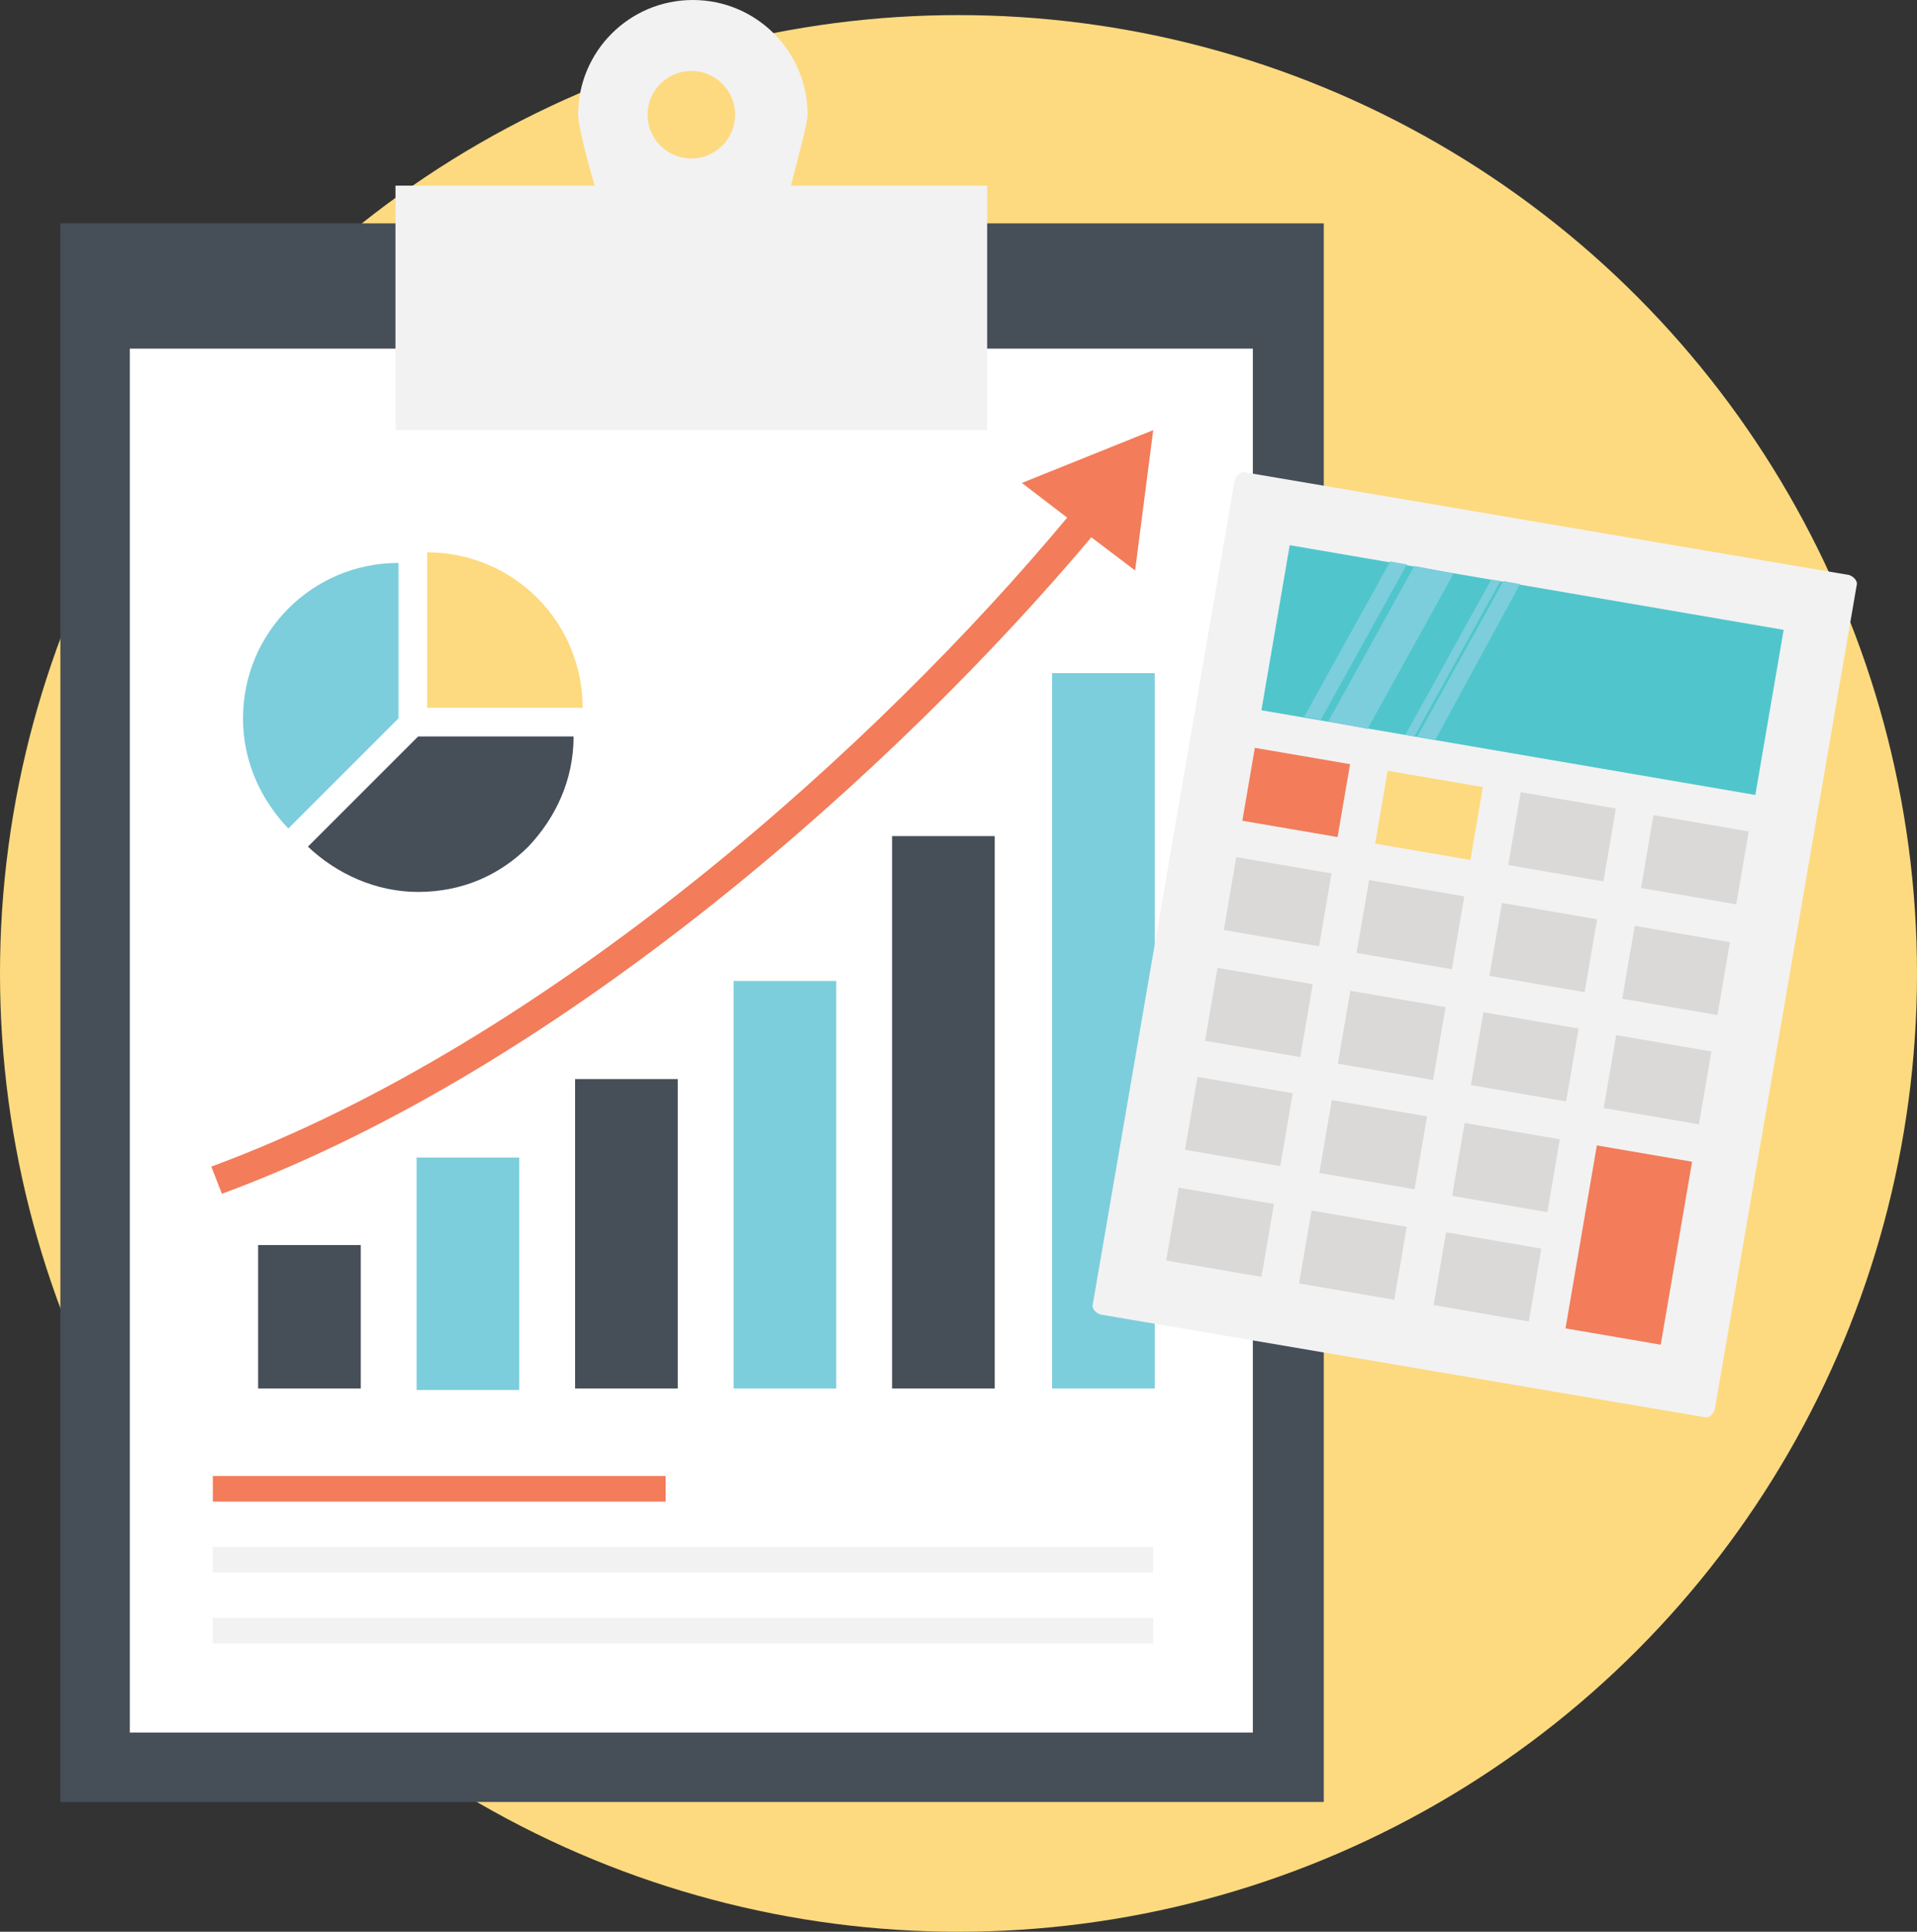 <?xml version="1.0" encoding="UTF-8"?>
<!DOCTYPE svg PUBLIC '-//W3C//DTD SVG 1.0//EN'
          'http://www.w3.org/TR/2001/REC-SVG-20010904/DTD/svg10.dtd'>
<svg height="128.0" preserveAspectRatio="xMidYMid meet" version="1.0" viewBox="0.5 0.0 127.0 128.0" width="127.0" xmlns="http://www.w3.org/2000/svg" xmlns:xlink="http://www.w3.org/1999/xlink" zoomAndPan="magnify"
><rect x="0.5" y="0.0" width="127.0" height="128.0" fill="#333333" stroke="none"/><g
  ><g
    ><g
      ><g id="change1_3"
        ><circle cx="64" cy="64.5" fill="#fdda7f" r="63.5"
        /></g
      ></g
    ></g
    ><g
    ><g
      ><g
        ><g
          ><g id="change2_1"
            ><path d="M4.5 14.8H88.2V119.4H4.5z" fill="#464e58"
            /></g
            ><g
            ><g id="change3_1"
              ><path d="M9.1 23.1H83.5V114.8H9.1z" fill="#fff"
              /></g
            ></g
          ></g
          ><g
          ><g
            ><g id="change4_3"
              ><path d="M26.7,28.5h39.2V12.3H52.9c0.5-2,1.1-4.1,1.1-4.7c0-4.2-3.4-7.6-7.6-7.6c-4.2,0-7.6,3.4-7.6,7.6 c0,0.6,0.5,2.7,1.1,4.7H26.7V28.5z M46.3,4.7c1.6,0,2.9,1.3,2.9,2.9c0,1.6-1.3,2.9-2.9,2.9c-1.6,0-2.9-1.3-2.9-2.9 C43.4,6,44.7,4.7,46.3,4.7z" fill="#f2f2f2"
              /></g
            ></g
          ></g
          ><g
          ><g
            ><g
              ><g
                ><g id="change2_3"
                  ><path d="M17.6 82.5H24.4V92H17.6z" fill="#464e58"
                  /></g
                ></g
              ></g
              ><g
              ><g
                ><g id="change5_5"
                  ><path d="M28.1 76.7H34.9V92.1H28.1z" fill="#7ccedc"
                  /></g
                ></g
              ></g
              ><g
              ><g
                ><g id="change2_2"
                  ><path d="M38.6 71.5H45.4V92H38.6z" fill="#464e58"
                  /></g
                ></g
              ></g
              ><g
              ><g
                ><g id="change5_8"
                  ><path d="M49.1 65H55.9V92H49.1z" fill="#7ccedc"
                  /></g
                ></g
              ></g
              ><g
              ><g
                ><g id="change2_5"
                  ><path d="M59.6 55.4H66.4V92H59.6z" fill="#464e58"
                  /></g
                ></g
              ></g
              ><g
              ><g
                ><g id="change5_4"
                  ><path d="M70.2 44.6H77V92H70.2z" fill="#7ccedc"
                  /></g
                ></g
              ></g
            ></g
            ><g
            ><g
              ><g
                ><g
                  ><g id="change6_3"
                    ><path d="M76.9,28.5l-1.2,9.3l-2.9-2.2C60.2,50.6,38,70.7,15.2,79.1l-0.7-1.8C37,69,58.8,49.2,71.2,34.3 l-3-2.3L76.9,28.5z" fill="#f37c5a"
                    /></g
                  ></g
                ></g
              ></g
            ></g
          ></g
          ><g
          ><g
            ><g id="change6_1"
              ><path d="M14.6 97.8H44.6V99.5H14.6z" fill="#f37c5a"
              /></g
            ></g
            ><g
            ><g id="change4_1"
              ><path d="M14.6 102.5H76.9V104.2H14.6z" fill="#f2f2f2"
              /></g
            ></g
            ><g
            ><g id="change4_4"
              ><path d="M14.6 107.2H76.9V108.9H14.6z" fill="#f2f2f2"
              /></g
            ></g
          ></g
        ></g
        ><g
        ><g id="change5_3"
          ><path d="M26.9,37.3L26.9,37.3c-5.7,0-10.3,4.6-10.3,10.3c0,2.9,1.2,5.4,3,7.3l7.3-7.3V37.3z" fill="#7ccedc"
          /></g
          ><g id="change1_2"
          ><path d="M39.1,46.9C39.1,46.9,39.1,46.9,39.1,46.9c0-5.7-4.6-10.3-10.3-10.3v10.3H39.1z" fill="#fdda7f"
          /></g
          ><g
          ><g id="change2_4"
            ><path d="M38.5,48.8c0,2.9-1.2,5.4-3,7.3c-1.9,1.9-4.4,3-7.3,3c-2.8,0-5.4-1.2-7.3-3l7.3-7.3H38.5z" fill="#464e58"
            /></g
          ></g
        ></g
      ></g
      ><g
      ><g
        ><g
          ><g id="change4_2"
            ><path d="M123.5,38.8l-9.4,54.6c-0.1,0.3-0.4,0.6-0.7,0.5l-40-6.8c-0.3-0.1-0.6-0.4-0.5-0.7l9.4-54.6 c0.1-0.3,0.4-0.6,0.7-0.5l40,6.8C123.3,38.2,123.6,38.5,123.5,38.8z" fill="#f2f2f2"
            /></g
          ></g
        ></g
        ><g
        ><g id="change7_1"
          ><path d="M95.8 27.8H106.9V61H95.8z" fill="#50c6cc" transform="rotate(-80.27 101.358 44.39)"
          /></g
        ></g
        ><g
        ><g id="change5_2"
          ><path d="M96.8 38L94.2 37.5 88.5 47.8 91.1 48.3z" fill="#7ccedc"
          /></g
          ><g id="change5_6"
          ><path d="M93.7 37.4L92.6 37.2 86.9 47.5 88 47.7z" fill="#7ccedc"
          /></g
        ></g
        ><g
        ><g id="change5_1"
          ><path d="M101.2 38.7L100.1 38.5 94.4 48.8 95.6 49z" fill="#7ccedc"
          /></g
          ><g id="change5_7"
          ><path d="M99.9 38.5L99.3 38.4 93.6 48.7 94.2 48.8z" fill="#7ccedc"
          /></g
        ></g
        ><g
        ><g id="change8_4"
          ><path d="M91.5 58.1H96.4V64.5H91.5z" fill="#dad9d8" transform="rotate(-80.27 93.927 61.288)"
          /></g
          ><g id="change8_1"
          ><path d="M81.4 63.9H86.3V70.3H81.4z" fill="#dad9d8" transform="rotate(-80.27 83.868 67.064)"
          /></g
          ><g id="change8_12"
          ><path d="M82.7 56.6H87.6V63H82.7z" fill="#dad9d8" transform="rotate(-80.27 85.117 59.778)"
          /></g
          ><g id="change8_8"
          ><path d="M80.2 71.1H85.1V77.5H80.2z" fill="#dad9d8" transform="rotate(-80.27 82.62 74.35)"
          /></g
          ><g id="change8_5"
          ><path d="M89 72.7H93.9V79.1H89z" fill="#dad9d8" transform="rotate(-80.27 91.43 75.86)"
          /></g
          ><g id="change8_2"
          ><path d="M110.4 53.8H115.3V60.2H110.4z" fill="#dad9d8" transform="rotate(-80.27 112.796 57.022)"
          /></g
          ><g id="change8_14"
          ><path d="M99.1 66.9H104V73.3H99.1z" fill="#dad9d8" transform="rotate(-80.27 101.488 70.085)"
          /></g
          ><g id="change8_6"
          ><path d="M90.2 65.4H95.1V71.8H90.2z" fill="#dad9d8" transform="rotate(-80.27 92.678 68.574)"
          /></g
          ><g id="change8_15"
          ><path d="M100.3 59.6H105.2V66H100.3z" fill="#dad9d8" transform="rotate(-80.27 102.737 62.798)"
          /></g
          ><g id="change8_3"
          ><path d="M97.8 74.2H102.7V80.6H97.8z" fill="#dad9d8" transform="rotate(-80.27 100.239 77.37)"
          /></g
          ><g id="change8_16"
          ><path d="M87.7 79.9H92.6V86.3H87.7z" fill="#dad9d8" transform="rotate(-80.27 90.18 83.147)"
          /></g
          ><g id="change8_10"
          ><path d="M78.9 78.4H83.8V84.8H78.9z" fill="#dad9d8" transform="rotate(-80.27 81.37 81.637)"
          /></g
          ><g
          ><g id="change6_4"
            ><path d="M102.3 79.3H114.6V85.7H102.3z" fill="#f37c5a" transform="rotate(-80.27 108.427 82.525)"
            /></g
          ></g
          ><g id="change8_7"
          ><path d="M96.6 81.5H101.5V87.9H96.6z" fill="#dad9d8" transform="rotate(-80.27 98.99 84.657)"
          /></g
          ><g id="change6_2"
          ><path d="M83.9 49.3H88.8V55.7H83.9z" fill="#f37c5a" transform="rotate(-80.27 86.366 52.491)"
          /></g
          ><g id="change1_1"
          ><path d="M92.7 50.8H97.6V57.2H92.7z" fill="#fdda7f" transform="rotate(-80.27 95.176 54.001)"
          /></g
          ><g id="change8_9"
          ><path d="M109.1 61.1H114V67.5H109.1z" fill="#dad9d8" transform="rotate(-80.27 111.547 64.308)"
          /></g
          ><g id="change8_13"
          ><path d="M107.9 68.4H112.8V74.8H107.9z" fill="#dad9d8" transform="rotate(-80.27 110.298 71.595)"
          /></g
          ><g id="change8_11"
          ><path d="M101.6 52.3H106.5V58.7H101.6z" fill="#dad9d8" transform="rotate(-80.27 103.986 55.512)"
          /></g
        ></g
      ></g
    ></g
  ></g
></svg
>
